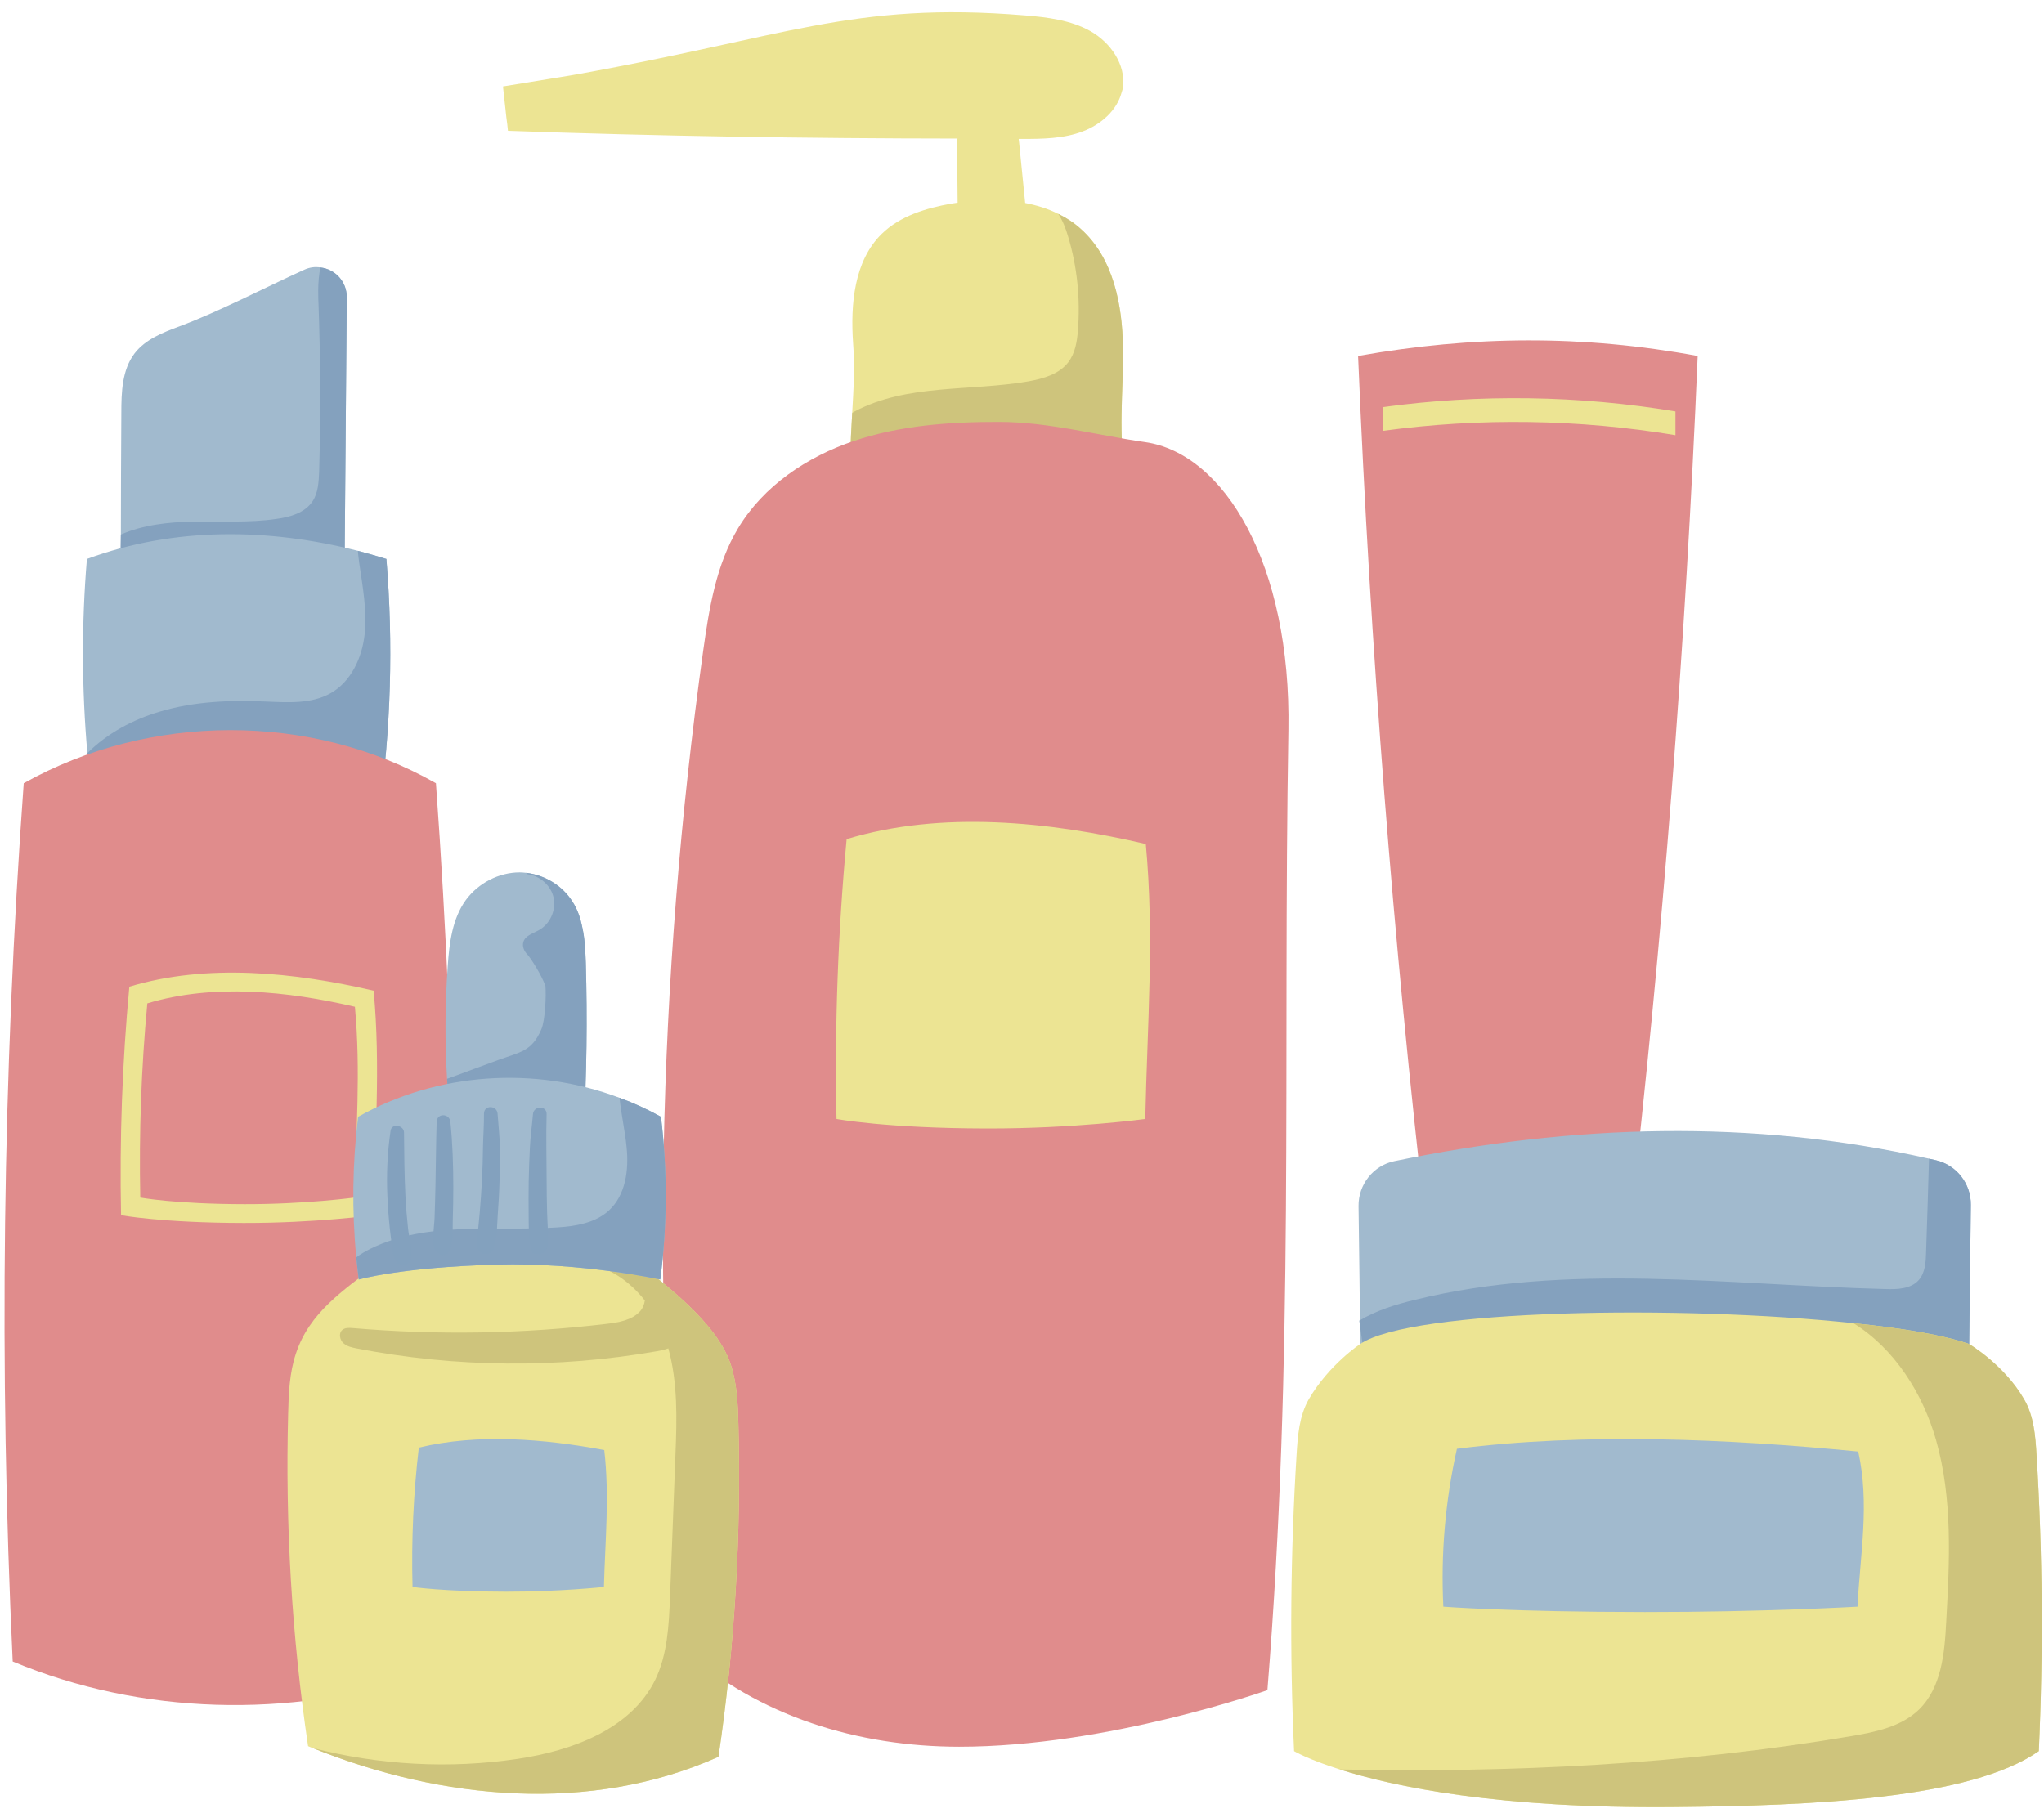<?xml version="1.0" encoding="UTF-8"?><svg xmlns="http://www.w3.org/2000/svg" xmlns:xlink="http://www.w3.org/1999/xlink" height="80.1" preserveAspectRatio="xMidYMid meet" version="1.0" viewBox="2.8 7.8 90.3 80.1" width="90.3" zoomAndPan="magnify"><g><g id="change1_1"><path d="M52.41,23.19c-0.02-1.93-0.43-4.01-1.88-5.29c-0.3-0.27-0.63-0.48-0.98-0.65 c-0.455-0.23-0.949-0.381-1.46-0.479c-0.089-0.885-0.177-1.771-0.266-2.656c-0.006-0.058-0.013-0.118-0.021-0.176 c0.042,0,0.085,0,0.127,0c0.92,0,1.87-0.01,2.72-0.34c0.78-0.3,1.49-0.91,1.7-1.71c0.03-0.08,0.05-0.16,0.06-0.24 c0.13-1-0.55-1.97-1.43-2.47c-0.87-0.49-1.91-0.62-2.91-0.7c-7.64-0.63-10.62,0.99-20.04,2.65l-3.01,0.49 c0.05,0.46,0.1,0.92,0.15,1.37c0.03,0.2,0.05,0.39,0.07,0.59c6.617,0.236,13.241,0.337,19.86,0.343 c-0.018,0.139-0.018,0.282-0.017,0.421c0.008,0.805,0.016,1.609,0.023,2.414c-0.096,0.014-0.192,0.026-0.287,0.042 c-1.11,0.2-2.25,0.54-3.06,1.33c-1.23,1.2-1.39,3.12-1.27,4.84c0.08,1.02,0.02,2.05-0.04,3.07c-0.04,0.69-0.08,1.38-0.08,2.06 l-0.61,0.82l-0.1,0.13c0.09-0.01,0.19-0.03,0.28-0.03c4.19-0.57,8.44-0.59,12.63-0.06C52.16,27.07,52.44,25.12,52.41,23.19z" fill="#ECE493"/></g><g id="change2_1"><path d="M52.57,28.96c-4.19-0.53-8.44-0.51-12.63,0.06c-0.06-0.03-0.12-0.07-0.18-0.1l0.61-0.82 c0-0.68,0.04-1.37,0.08-2.06c0.03-0.02,0.06-0.03,0.09-0.05c2.31-1.24,5.12-0.89,7.7-1.34c0.66-0.12,1.36-0.32,1.76-0.85 c0.3-0.4,0.38-0.9,0.42-1.39c0.11-1.41-0.03-2.83-0.44-4.18c-0.1-0.34-0.23-0.68-0.43-0.98c0.35,0.17,0.68,0.38,0.98,0.65 c1.45,1.28,1.86,3.36,1.88,5.29C52.44,25.12,52.16,27.07,52.57,28.96z" fill="#CEC47C"/></g><g id="change3_1"><path d="M18.12,20.95l-0.11,13.46l-7.07,0.69l-1.89,0.19c-0.26-0.13-0.44-0.33-0.58-0.57 c-0.3-0.52-0.35-1.25-0.34-1.88c0-0.47,0-0.95,0.01-1.42c0-1.79,0.01-3.58,0.02-5.37c0-0.92,0.03-1.91,0.59-2.64 c0.48-0.62,1.25-0.92,1.98-1.19c1.81-0.68,3.68-1.67,5.51-2.5c0.24-0.11,0.48-0.14,0.72-0.1C17.59,19.69,18.13,20.23,18.12,20.95z" fill="#A1BACE"/></g><g id="change4_1"><path d="M18.12,20.95l-0.11,13.46l-7.07,0.69c-0.66-0.1-1.31-0.2-1.97-0.3c-0.17-0.03-0.34-0.05-0.5-0.08 c-0.3-0.52-0.35-1.25-0.34-1.88c0-0.47,0-0.95,0.01-1.42c0.99-0.43,2.1-0.55,3.18-0.57c1.23-0.03,2.47,0.06,3.69-0.12 c0.61-0.08,1.26-0.27,1.6-0.78c0.25-0.38,0.27-0.86,0.29-1.31c0.07-2.49,0.06-4.98-0.03-7.47c0,0-0.06-0.95,0.09-1.55 C17.59,19.69,18.13,20.23,18.12,20.95z" fill="#84A1BE"/></g><g id="change3_2"><path d="M19.54,43.77H6.96c-0.13-0.9-0.23-1.79-0.3-2.69c-0.25-2.85-0.26-5.72-0.02-8.58 c3.85-1.42,8-1.37,11.97-0.36c0.42,0.11,0.84,0.23,1.26,0.36C20.18,36.26,20.07,40.04,19.54,43.77z" fill="#A1BACE"/></g><g id="change4_2"><path d="M19.54,43.77H6.96c-0.13-0.9-0.23-1.79-0.3-2.69c0.88-0.88,2.02-1.49,3.22-1.84 c1.51-0.45,3.11-0.51,4.68-0.44c0.96,0.04,1.99,0.11,2.83-0.36c0.92-0.51,1.41-1.58,1.52-2.62c0.11-1.05-0.09-2.1-0.24-3.14 c-0.02-0.18-0.05-0.36-0.06-0.54c0.42,0.11,0.84,0.23,1.26,0.36C20.18,36.26,20.07,40.04,19.54,43.77z" fill="#84A1BE"/></g><g fill="#E08C8C" id="change5_1"><path d="M3.848,42.41C2.914,55.321,2.751,68.288,3.361,81.218c5.689,2.376,12.219,2.517,18.086,0.624l1.098-0.624 c0.61-12.93,0.448-25.897-0.486-38.808C16.527,39.263,9.4,39.301,3.848,42.41z"/><path d="M62.798,23.53c0.538,12.898,1.543,25.778,3.015,38.604h8.972c1.471-12.826,2.477-25.705,3.015-38.604 C72.733,22.595,67.871,22.628,62.798,23.53z"/><path d="M53.393,27.337c-2.154-0.308-4.26-0.888-6.436-0.893c-2.176-0.005-4.38,0.148-6.441,0.844 c-2.062,0.695-3.983,1.982-5.105,3.847c-0.974,1.619-1.282,3.541-1.544,5.412c-2.039,14.603-2.33,29.448-0.863,44.119 c3.285,2.983,7.726,4.316,12.164,4.319c6.579,0.003,13.624-2.5,13.624-2.5c1.196-14.826,0.675-27.557,0.928-42.429 C59.843,32.75,56.896,27.838,53.393,27.337z"/></g><g id="change1_2"><path d="M19.307,51.577c-3.488-0.813-7.365-1.214-10.793-0.177C8.2,54.755,8.078,58.129,8.148,61.499 c0,0,1.796,0.337,5.422,0.343c3.161,0.005,5.716-0.343,5.716-0.343C19.357,58.129,19.62,54.933,19.307,51.577z M18.461,60.719 c0,0-2.171,0.296-4.857,0.292c-3.081-0.005-4.607-0.292-4.607-0.292c-0.06-2.863,0.044-5.729,0.311-8.581 c2.913-0.882,6.207-0.541,9.171,0.15C18.745,55.14,18.521,57.855,18.461,60.719z" fill="#ECE493"/></g><g id="change3_3"><path d="M89.868,61.046c-0.029,2.188-0.053,4.373-0.078,6.564l-1.87,0.95c-8.29,1.9-16.91,1.63-25.02-0.95 c-0.003-0.005-0.006-0.009-0.01-0.014c-0.009-2.174-0.045-4.334-0.072-6.499c-0.012-0.952,0.649-1.794,1.581-1.987 C72.253,57.486,80.22,57.23,88.02,59c0.101,0.023,0.202,0.046,0.304,0.069C89.239,59.28,89.88,60.107,89.868,61.046z" fill="#A1BACE"/></g><g id="change6_1"><path d="M28.569,57.552c0.008,0.943-0.031,1.894-0.089,2.835c-0.029,0.463-0.063,0.926-0.104,1.388 c-0.039,0.442-0.196,0.98-0.014,1.396c0.115,0.263,0.456,0.178,0.591,0c0.148-0.195,0.149-0.467,0.174-0.704 c0.022-0.213,0.041-0.426,0.059-0.639c0.04-0.48,0.068-0.96,0.083-1.441c0.028-0.949-0.001-1.888-0.054-2.835 C29.192,57.141,28.565,57.134,28.569,57.552L28.569,57.552z" fill="#83A1BE"/></g><g id="change4_3"><path d="M89.868,61.046c-0.029,2.188-0.053,4.373-0.078,6.564l-1.87,0.95c-8.235,1.887-16.796,1.633-24.86-0.899 c-0.096-0.694-0.112-0.81-0.209-1.503c0.747-0.45,1.608-0.715,2.449-0.917c6.75-1.67,13.82-0.66,20.77-0.48 c0.54,0.02,1.15,0,1.5-0.4c0.28-0.32,0.31-0.79,0.32-1.21c0.05-1.38,0.09-2.77,0.13-4.15c0.101,0.023,0.202,0.046,0.304,0.069 C89.239,59.28,89.88,60.107,89.868,61.046z" fill="#84A1BE"/></g><g id="change1_3"><path d="M92.87,85.18c-3.04,2.12-10.04,2.41-16.05,2.47c-7.84,0.08-12.47-0.91-14.83-1.66 c-1.42-0.45-2.02-0.81-2.02-0.81c-0.2-4.36-0.16-8.74,0.11-13.1c0.05-0.84,0.12-1.72,0.54-2.45c0.89-1.53,2.27-2.44,2.27-2.44 c2.26-1.54,14.22-1.73,21.79-0.92c2.18,0.22,4,0.53,5.11,0.92c0,0,1.55,0.91,2.43,2.44c0.43,0.73,0.5,1.61,0.55,2.45 C93.04,76.44,93.07,80.82,92.87,85.18z" fill="#ECE493"/></g><g id="change2_2"><path d="M92.87,85.18c-3.04,2.12-10.04,2.41-16.05,2.47c-7.84,0.08-12.47-0.91-14.83-1.66 c7.55,0.15,15.13-0.21,22.57-1.47c1.09-0.18,2.24-0.42,3.02-1.18c0.99-0.97,1.13-2.49,1.2-3.87c0.15-2.69,0.29-5.44-0.45-8.04 c-0.59-2.07-1.85-4.05-3.65-5.16c2.18,0.22,4,0.53,5.11,0.92c0,0,1.55,0.91,2.43,2.44c0.43,0.73,0.5,1.61,0.55,2.45 C93.04,76.44,93.07,80.82,92.87,85.18z" fill="#CEC47C"/></g><g id="change1_4"><path d="M34.54,85.43c-5.63,2.52-12.21,1.92-17.93-0.39c-0.01,0-0.02-0.01-0.03-0.01 c-0.06-0.02-0.11-0.05-0.17-0.07c-0.72-4.86-1.01-9.79-0.88-14.7c0.02-0.89,0.06-1.8,0.34-2.64c0.6-1.83,2.09-2.79,3.61-3.97 l9.39-0.24l1.79-0.05c1.52,1.18,3.82,2.9,4.42,4.73c0.28,0.85,0.32,1.75,0.34,2.64C35.55,75.64,35.26,80.57,34.54,85.43z" fill="#ECE493"/></g><g id="change2_3"><path d="M35.42,70.73c-0.02-0.89-0.06-1.79-0.34-2.64c-0.6-1.83-2.9-3.55-4.42-4.73l-1.79,0.05l-0.26,0.21 c1.078,0.145,2.002,0.787,2.678,1.649c-0.025,0.174-0.091,0.344-0.208,0.472c-0.364,0.401-0.948,0.496-1.485,0.56 c-3.718,0.442-7.481,0.504-11.211,0.185c-0.164-0.014-0.348-0.022-0.469,0.089c-0.159,0.146-0.106,0.426,0.052,0.574 c0.157,0.147,0.381,0.196,0.593,0.237c4.363,0.847,8.881,0.889,13.259,0.123c0.17-0.03,0.344-0.066,0.506-0.126 c0.42,1.51,0.379,3.116,0.315,4.698c-0.08,2.09-0.16,4.19-0.24,6.29c-0.05,1.24-0.11,2.53-0.65,3.65c-1.07,2.19-3.67,3.14-6.08,3.5 c-3.01,0.45-6.11,0.28-9.06-0.48c5.72,2.31,12.3,2.91,17.93,0.39C35.26,80.57,35.55,75.64,35.42,70.73z" fill="#CEC47C"/></g><g id="change3_4"><path d="M28.58,57.72c-0.03,0.55-0.07,1.11-0.11,1.66l-0.73-0.09l-4.86-0.63c-0.09-0.58-0.16-1.15-0.21-1.73 c-0.06-0.49-0.09-0.97-0.12-1.46c-0.1-1.66-0.09-3.33,0.03-4.98c0.07-1.02,0.2-2.09,0.8-2.92c0.55-0.75,1.46-1.22,2.38-1.22 c0.09,0,0.19,0.01,0.28,0.02c0.83,0.09,1.61,0.57,2.05,1.27c0.22,0.34,0.35,0.72,0.43,1.12c0.12,0.52,0.14,1.07,0.16,1.6 C28.75,52.81,28.72,55.27,28.58,57.72z" fill="#A1BACE"/></g><g id="change4_4"><path d="M28.68,50.36c-0.02-0.53-0.04-1.08-0.16-1.6c-0.08-0.4-0.21-0.78-0.43-1.12c-0.44-0.7-1.22-1.18-2.05-1.27 l0.07,0.06c0.55,0.07,1.04,0.51,1.15,1.05c0.11,0.55-0.16,1.15-0.65,1.42c-0.26,0.15-0.61,0.24-0.69,0.53 c-0.06,0.2,0.04,0.41,0.18,0.55c0.14,0.15,0.615,0.885,0.795,1.385c0.04,0.42-0.01,1.53-0.18,1.92 c-0.42,0.97-0.905,0.995-1.905,1.355c-0.72,0.27-1.45,0.53-2.17,0.8c-0.03,0.01-0.06,0.02-0.09,0.03c0.03,0.49,0.06,0.97,0.12,1.46 c0.07,0.02,0.13,0.04,0.2,0.05c1.31,0.23,2.62,0.46,3.94,0.69c0.26,0.04,0.53,0.08,0.79,0.1c0,0.51,0.05,1.02,0.14,1.52l0.73,0.09 c0.04-0.55,0.08-1.11,0.11-1.66C28.72,55.27,28.75,52.81,28.68,50.36z" fill="#84A1BE"/></g><g id="change3_5"><path d="M31.97,64.34c0,0-3.46-0.76-7.21-0.66c-4.28,0.12-6.11,0.66-6.11,0.66c-0.04-0.33-0.08-0.66-0.11-0.98 c-0.2-2.07-0.17-4.16,0.08-6.21c3.51-1.97,7.81-2.25,11.55-0.84c0.63,0.23,1.24,0.51,1.83,0.84 C32.29,59.53,32.28,61.96,31.97,64.34z" fill="#A1BACE"/></g><g id="change4_5"><path d="M31.97,64.34c0,0-3.46-0.76-7.21-0.66c-4.28,0.12-6.11,0.66-6.11,0.66c-0.04-0.33-0.08-0.66-0.11-0.98 c0.2-0.15,0.41-0.27,0.63-0.38c2.49-1.23,5.44-0.76,8.22-0.94c0.82-0.05,1.69-0.19,2.3-0.74c0.75-0.68,0.9-1.81,0.79-2.82 c-0.07-0.73-0.24-1.45-0.31-2.17c0.63,0.23,1.24,0.51,1.83,0.84C32.29,59.53,32.28,61.96,31.97,64.34z" fill="#84A1BE"/></g><g id="change6_4"><path d="M26.345,57.035c-0.041,0.497-0.113,0.986-0.136,1.485c-0.022,0.495-0.044,0.99-0.052,1.486 c-0.007,0.495-0.008,0.991-0.002,1.486c0.006,0.484-0.01,0.995,0.093,1.47c0.097,0.447,0.684,0.284,0.732-0.099 c0.062-0.484,0.002-0.998-0.01-1.485c-0.013-0.476-0.02-0.953-0.021-1.429c-0.002-0.969-0.03-1.946-0.001-2.914 C26.96,56.643,26.376,56.653,26.345,57.035L26.345,57.035z" fill="#83A1BE"/></g><g id="change6_3"><path d="M24.181,57.013c0.004,0.497-0.035,0.996-0.044,1.493c-0.008,0.479-0.018,0.958-0.044,1.436 c-0.027,0.478-0.057,0.956-0.099,1.434c-0.02,0.229-0.042,0.458-0.065,0.687c-0.026,0.26-0.087,0.54-0.057,0.8 c0.048,0.418,0.586,0.513,0.738,0.1c0.163-0.441,0.144-1.004,0.179-1.472c0.037-0.496,0.066-0.993,0.079-1.491 c0.013-0.498,0.023-0.996,0.016-1.493c-0.008-0.502-0.068-0.993-0.102-1.493C24.755,56.631,24.178,56.622,24.181,57.013 L24.181,57.013z" fill="#83A1BE"/></g><g id="change6_2"><path d="M22.091,57.372c-0.03,0.944-0.032,1.889-0.053,2.833c-0.01,0.472-0.023,0.945-0.04,1.417 c-0.016,0.428-0.137,0.991,0.02,1.396c0.097,0.25,0.473,0.362,0.618,0.081c0.207-0.399,0.151-0.929,0.166-1.369 c0.016-0.49,0.024-0.98,0.024-1.471c-0.001-0.969-0.03-1.925-0.13-2.888C22.655,56.993,22.104,56.976,22.091,57.372L22.091,57.372 z" fill="#83A1BE"/></g><g id="change6_5"><path d="M20.055,57.765c-0.142,0.965-0.185,1.922-0.141,2.898c0.021,0.478,0.057,0.956,0.108,1.432 c0.027,0.247,0.058,0.494,0.092,0.741c0.033,0.241,0.045,0.493,0.179,0.702c0.158,0.248,0.568,0.22,0.645-0.084 c0.105-0.416-0.063-0.936-0.11-1.358c-0.052-0.476-0.091-0.954-0.116-1.432c-0.047-0.938-0.055-1.88-0.063-2.817 C20.647,57.518,20.106,57.417,20.055,57.765L20.055,57.765z" fill="#83A1BE"/></g><g id="change1_5"><path d="M53.396,57.246c0.086-4.126,0.408-8.041,0.023-12.149c-4.271-0.996-9.018-1.487-13.216-0.217 c-0.384,4.109-0.534,8.24-0.447,12.366c0,0,2.2,0.413,6.64,0.42C50.268,57.673,53.396,57.246,53.396,57.246z" fill="#ECE493"/></g><g id="change3_6"><path d="M29.48,77.926c0.053-2.054,0.253-4.003,0.015-6.049c-2.648-0.496-5.591-0.74-8.193-0.108 c-0.238,2.046-0.331,4.103-0.277,6.157c0,0,1.364,0.206,4.116,0.209C27.541,78.138,29.48,77.926,29.48,77.926z" fill="#A1BACE"/></g><g id="change3_7"><path d="M84.861,78.798c0.116-2.328,0.547-4.537,0.032-6.856c-5.729-0.562-12.098-0.839-17.729-0.122 c-0.516,2.318-0.716,4.65-0.6,6.978c0,0,2.951,0.233,8.907,0.237C80.664,79.039,84.861,78.798,84.861,78.798z" fill="#A1BACE"/></g><g id="change1_6"><path d="M76.818,27.03c-4.267-0.71-8.641-0.775-12.927-0.191v-1.05c4.286-0.584,8.66-0.52,12.927,0.191V27.03z" fill="#ECE493"/></g></g></svg>